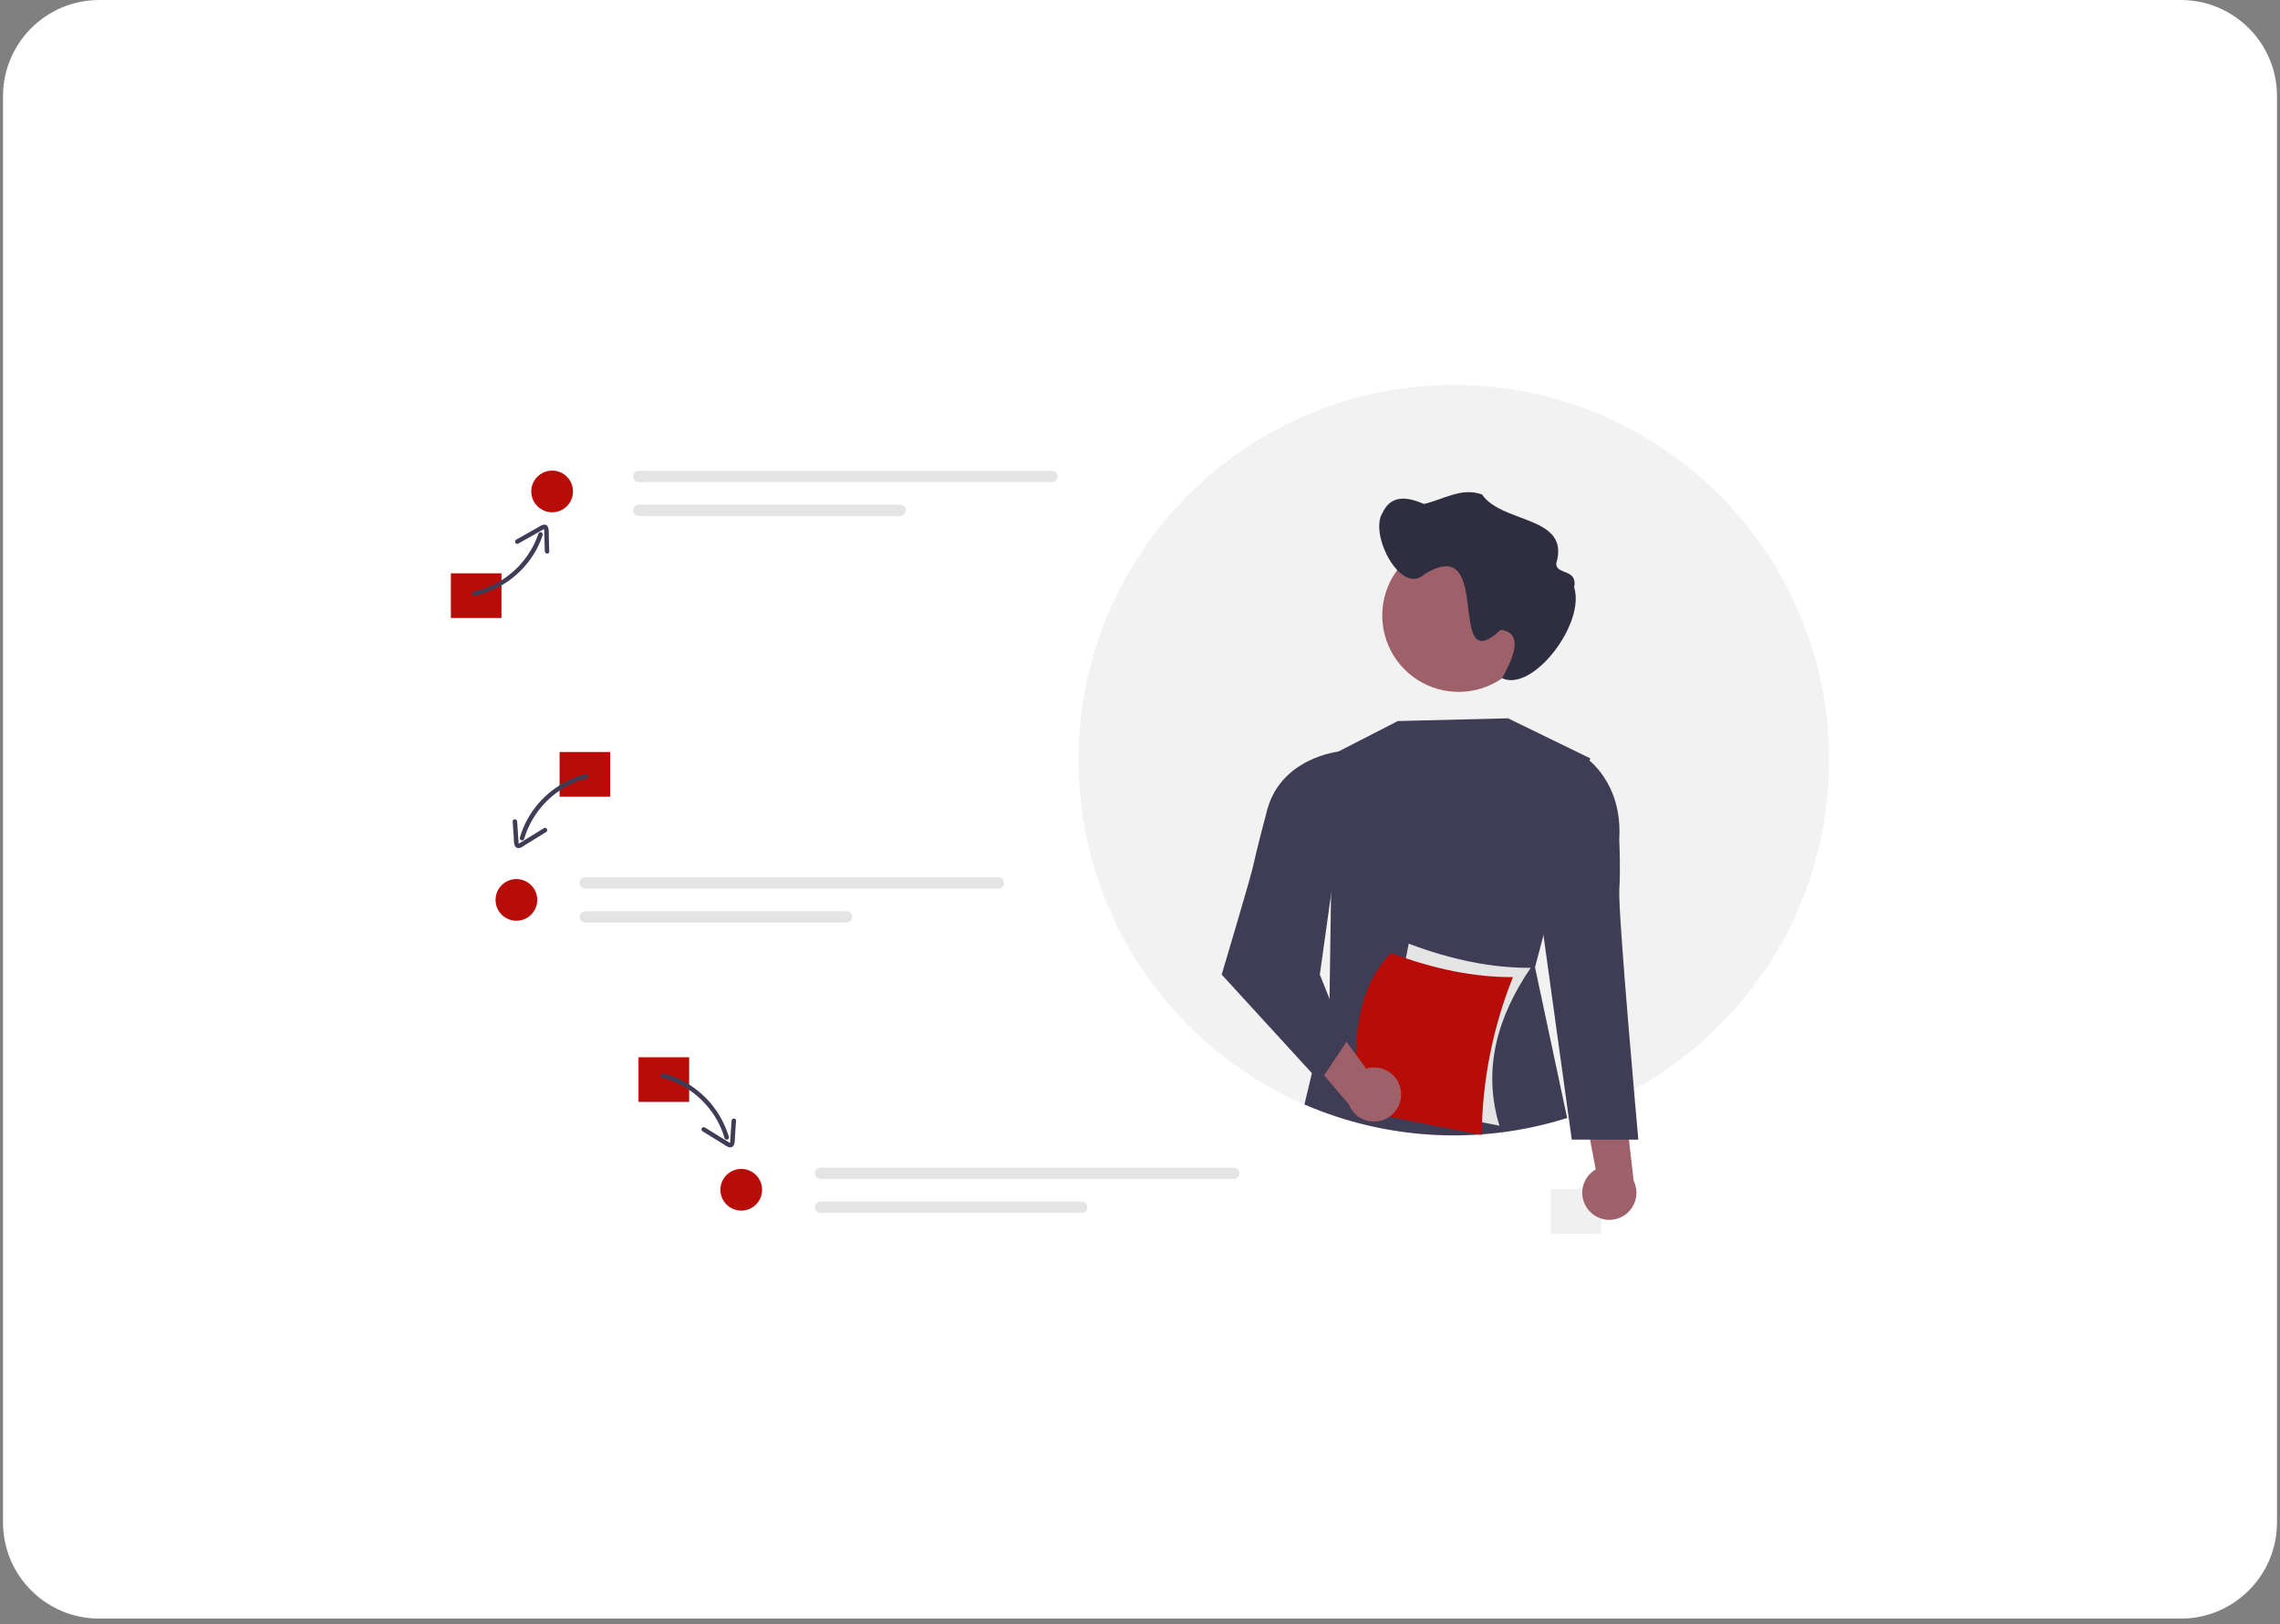 <svg width="379" height="270" viewBox="0 0 379 270" fill="none" xmlns="http://www.w3.org/2000/svg">
<rect x="0" y="0" width="379" height="270" fill="#808080" stroke="none"/>
<path d="M0.5 16C0.5 7.163 7.663 0 16.5 0H362.5C371.337 0 378.5 7.163 378.5 16V253.105C378.5 261.941 371.337 269.105 362.5 269.105H16.5C7.663 269.105 0.5 261.941 0.5 253.105V16Z" fill="white"/>
<g clip-path="url(#clip0_1656_2526)">
<path d="M266.178 197.678H257.762V205.105H266.178V197.678Z" fill="#F0F0F0"/>
<path d="M304.053 126.383C304.057 137.582 301.046 148.574 295.336 158.208C289.626 167.841 281.428 175.76 271.602 181.132C271.045 181.436 270.48 181.733 269.914 182.021C267.811 183.092 265.648 184.041 263.435 184.862C262.554 185.194 261.663 185.503 260.764 185.788C260.677 185.818 260.588 185.848 260.502 185.872C251.693 188.669 242.372 189.47 233.215 188.216C224.058 186.962 215.296 183.686 207.563 178.624C206.525 177.946 205.51 177.238 204.515 176.5C203.953 176.082 203.399 175.656 202.852 175.218C201.304 173.99 199.819 172.689 198.396 171.314C192.344 165.501 187.532 158.524 184.248 150.802C180.964 143.081 179.276 134.774 179.287 126.383C179.287 91.929 207.216 64 241.67 64C276.125 64 304.053 91.929 304.053 126.383Z" fill="#F2F2F2"/>
<path d="M256.569 155.495L255.163 160.813L260.502 185.872C246.149 190.393 230.648 189.596 216.834 183.627L221.003 166.147L221.141 156.666L221.594 125.403L221.708 125.343C221.715 125.339 221.723 125.336 221.731 125.334L232.351 119.88L250.674 119.422L264.347 126.081L264.243 126.47L256.569 155.495Z" fill="#3F3D56"/>
<path d="M264.06 201.18C263.639 200.679 263.333 200.092 263.164 199.46C262.994 198.828 262.966 198.166 263.08 197.522C263.194 196.878 263.447 196.266 263.823 195.731C264.199 195.195 264.687 194.749 265.255 194.422L262.28 178.8L269.908 181.979L271.563 196.327C272.048 197.316 272.154 198.448 271.859 199.51C271.565 200.571 270.892 201.488 269.967 202.086C269.042 202.684 267.93 202.922 266.841 202.755C265.752 202.588 264.763 202.028 264.06 201.18Z" fill="#9E616A"/>
<path d="M261.591 126.567L263.548 125.93C263.548 125.93 269.757 129.915 269.166 139.549C269.166 139.549 269.399 144.534 269.176 147.852C268.922 151.657 272.337 189.472 272.337 189.472H261.274L256.532 155.227L261.591 126.567Z" fill="#3F3D56"/>
<path d="M255.173 102.328C255.173 104.841 254.428 107.297 253.032 109.385C251.636 111.474 249.653 113.102 247.332 114.064C245.011 115.025 242.457 115.277 239.993 114.787C237.529 114.296 235.265 113.087 233.489 111.31C231.713 109.534 230.503 107.271 230.013 104.807C229.523 102.343 229.774 99.789 230.735 97.468C231.697 95.147 233.325 93.163 235.414 91.767C237.503 90.371 239.958 89.626 242.471 89.626C244.135 89.622 245.783 89.946 247.322 90.579C248.861 91.212 250.26 92.141 251.439 93.315C252.619 94.489 253.556 95.883 254.196 97.419C254.837 98.954 255.169 100.601 255.173 102.265C255.173 102.286 255.173 102.307 255.173 102.328Z" fill="#9E616A"/>
<path d="M229.811 85.267C231.299 82.067 234.178 82.7 236.697 83.785C239.886 83.077 242.919 80.959 246.355 82.212C249.74 87.135 261.104 85.686 258.686 93.701C258.683 95.621 262.3 94.504 261.668 97.649C263.584 103.702 254.752 115.165 249.682 112.751C250.936 110.453 253.801 105.233 249.456 104.716C240.11 113.411 248.492 88.157 236.749 95.501C232.861 99.059 227.538 88.826 229.811 85.267Z" fill="#2F2E41"/>
<path d="M249.249 187.158L228.973 183.143L234.172 156.892C241.346 159.606 248.105 160.944 254.448 160.908C248.904 169.038 246.386 177.767 249.249 187.158Z" fill="#E4E4E4"/>
<path d="M246.3 188.7L226.024 184.684C224.36 172.792 225.873 163.839 231.223 158.434C238.398 161.148 245.156 162.486 251.5 162.45C248.148 170.8 246.385 179.703 246.3 188.7Z" fill="#B80C09"/>
<path d="M232.866 181.388C232.785 180.739 232.564 180.115 232.216 179.561C231.869 179.006 231.404 178.535 230.854 178.18C230.305 177.825 229.684 177.594 229.036 177.505C228.388 177.415 227.728 177.469 227.103 177.662L217.687 164.847L214.821 172.598L224.203 183.579C224.597 184.608 225.355 185.456 226.332 185.964C227.31 186.471 228.44 186.602 229.508 186.332C230.575 186.061 231.507 185.409 232.126 184.498C232.745 183.587 233.008 182.48 232.866 181.388Z" fill="#9E616A"/>
<path d="M224.423 126.079L222.718 124.927C222.718 124.927 212.568 125.872 210.479 135.295C210.479 135.295 208.953 140.957 208.251 144.207C207.891 145.879 203.081 162.031 203.081 162.031L219.391 179.854L223.847 173.171L219.391 162.031L224.423 126.079Z" fill="#3F3D56"/>
<path d="M83.363 95.32H74.946V102.747H83.363V95.32Z" fill="#B80C09"/>
<path d="M101.434 125.026H93.018V132.453H101.434V125.026Z" fill="#B80C09"/>
<path d="M114.554 175.775H106.138V183.201H114.554V175.775Z" fill="#B80C09"/>
<path d="M106.199 78.271C105.949 78.271 105.71 78.37 105.533 78.547C105.357 78.723 105.258 78.962 105.258 79.212C105.258 79.461 105.357 79.701 105.533 79.877C105.71 80.053 105.949 80.153 106.199 80.153H174.883C175.132 80.152 175.37 80.053 175.546 79.876C175.722 79.7 175.821 79.461 175.821 79.212C175.821 78.963 175.722 78.724 175.546 78.547C175.37 78.371 175.132 78.272 174.883 78.271H106.199Z" fill="#E4E4E4"/>
<path d="M106.199 83.915C106.076 83.915 105.953 83.939 105.839 83.986C105.725 84.033 105.621 84.102 105.533 84.189C105.445 84.276 105.376 84.38 105.328 84.494C105.281 84.608 105.256 84.731 105.256 84.854C105.256 84.978 105.28 85.1 105.327 85.215C105.374 85.329 105.443 85.433 105.53 85.52C105.618 85.608 105.721 85.677 105.835 85.725C105.949 85.772 106.072 85.797 106.195 85.797H149.618C149.868 85.797 150.107 85.698 150.283 85.521C150.46 85.345 150.559 85.106 150.559 84.856C150.559 84.607 150.46 84.367 150.283 84.191C150.107 84.015 149.868 83.915 149.618 83.915H106.199Z" fill="#E4E4E4"/>
<path d="M97.287 145.853C97.038 145.853 96.799 145.952 96.622 146.128C96.446 146.305 96.347 146.544 96.347 146.794C96.347 147.043 96.446 147.282 96.622 147.459C96.799 147.635 97.038 147.734 97.287 147.734H165.971C166.221 147.734 166.459 147.634 166.635 147.458C166.811 147.282 166.91 147.043 166.91 146.794C166.91 146.545 166.811 146.306 166.635 146.129C166.459 145.953 166.221 145.853 165.971 145.853H97.287Z" fill="#E4E4E4"/>
<path d="M97.287 151.497C97.164 151.497 97.041 151.521 96.927 151.568C96.813 151.615 96.709 151.684 96.621 151.771C96.533 151.858 96.464 151.962 96.416 152.076C96.369 152.19 96.344 152.312 96.344 152.436C96.344 152.56 96.368 152.682 96.415 152.796C96.462 152.911 96.531 153.014 96.618 153.102C96.705 153.19 96.809 153.259 96.923 153.307C97.037 153.354 97.16 153.379 97.283 153.379H140.706C140.956 153.379 141.195 153.28 141.371 153.103C141.548 152.927 141.647 152.687 141.647 152.438C141.647 152.188 141.548 151.949 141.371 151.773C141.195 151.596 140.956 151.497 140.706 151.497H97.287Z" fill="#E4E4E4"/>
<path d="M136.401 194.126C136.151 194.126 135.912 194.225 135.735 194.401C135.559 194.578 135.46 194.817 135.46 195.066C135.46 195.316 135.559 195.555 135.735 195.731C135.912 195.908 136.151 196.007 136.401 196.007H205.085C205.334 196.006 205.573 195.907 205.748 195.731C205.924 195.554 206.023 195.315 206.023 195.066C206.023 194.817 205.924 194.578 205.748 194.402C205.573 194.225 205.334 194.126 205.085 194.126H136.401Z" fill="#E4E4E4"/>
<path d="M136.401 199.77C136.277 199.77 136.155 199.794 136.04 199.841C135.926 199.887 135.822 199.957 135.734 200.044C135.647 200.131 135.577 200.235 135.529 200.349C135.482 200.463 135.457 200.585 135.457 200.709C135.457 200.832 135.481 200.955 135.528 201.069C135.575 201.183 135.644 201.287 135.731 201.375C135.819 201.462 135.922 201.532 136.037 201.579C136.151 201.627 136.273 201.651 136.397 201.651H179.819C180.069 201.651 180.308 201.552 180.485 201.376C180.661 201.199 180.76 200.96 180.76 200.711C180.76 200.461 180.661 200.222 180.485 200.045C180.308 199.869 180.069 199.77 179.819 199.77H136.401Z" fill="#E4E4E4"/>
<path d="M78.904 99.067C80.92 98.624 82.828 97.783 84.514 96.592C86.201 95.401 87.632 93.885 88.724 92.133C89.344 91.137 89.844 90.071 90.212 88.957C90.24 88.865 90.231 88.766 90.187 88.68C90.143 88.594 90.068 88.529 89.977 88.498C89.885 88.467 89.786 88.473 89.698 88.514C89.611 88.555 89.543 88.628 89.509 88.718C88.876 90.579 87.877 92.296 86.571 93.765C85.264 95.234 83.677 96.427 81.903 97.274C80.903 97.752 79.849 98.109 78.765 98.337C78.297 98.436 78.435 99.166 78.904 99.067Z" fill="#3F3D56"/>
<path d="M86.14 90.38C87.478 89.626 88.817 88.872 90.156 88.118C90.218 88.083 90.391 87.952 90.456 87.967C90.404 87.955 90.452 87.993 90.453 88.04C90.455 88.104 90.463 88.168 90.466 88.232C90.48 88.623 90.487 89.014 90.498 89.405L90.56 91.654C90.573 92.127 91.314 92.184 91.301 91.705L91.228 89.065C91.212 88.46 91.363 87.118 90.382 87.234C90.029 87.275 89.702 87.523 89.4 87.693L88.178 88.382L85.82 89.709C85.405 89.943 85.723 90.615 86.14 90.38Z" fill="#3F3D56"/>
<path d="M97.302 128.713C95.306 129.237 93.435 130.155 91.799 131.412C90.163 132.669 88.794 134.241 87.774 136.035C87.195 137.054 86.739 138.139 86.415 139.266C86.393 139.359 86.408 139.458 86.457 139.541C86.506 139.624 86.585 139.685 86.678 139.71C86.771 139.736 86.87 139.724 86.955 139.678C87.039 139.632 87.103 139.555 87.132 139.463C87.692 137.577 88.624 135.822 89.874 134.302C91.123 132.782 92.664 131.528 94.405 130.612C95.386 130.096 96.425 129.699 97.5 129.43C97.963 129.313 97.767 128.596 97.302 128.713Z" fill="#3F3D56"/>
<path d="M90.416 137.685L86.535 140.077C86.469 140.118 86.403 140.163 86.334 140.199C86.266 140.236 86.195 140.234 86.239 140.278C86.179 140.219 86.195 140.001 86.19 139.935L86.115 138.812L85.963 136.567C85.931 136.093 85.189 136.089 85.221 136.567L85.398 139.203C85.439 139.803 85.327 141.044 86.246 140.994C86.654 140.972 87.044 140.636 87.379 140.429L88.488 139.746L90.791 138.326C91.197 138.075 90.825 137.433 90.416 137.685Z" fill="#3F3D56"/>
<path d="M110.073 179.188C111.976 179.686 113.761 180.56 115.321 181.759C116.881 182.958 118.186 184.457 119.157 186.167C119.705 187.131 120.136 188.156 120.441 189.221C120.47 189.313 120.533 189.39 120.618 189.436C120.703 189.482 120.802 189.494 120.895 189.468C120.988 189.443 121.067 189.382 121.116 189.299C121.165 189.216 121.18 189.117 121.157 189.024C120.572 187.045 119.596 185.204 118.288 183.607C116.981 182.011 115.367 180.693 113.542 179.729C112.505 179.182 111.407 178.76 110.27 178.471C109.807 178.354 109.609 179.07 110.073 179.188Z" fill="#3F3D56"/>
<path d="M116.781 188.084L119.084 189.504L120.193 190.187C120.529 190.394 120.917 190.73 121.327 190.752C122.245 190.802 122.133 189.561 122.174 188.96L122.351 186.325C122.383 185.848 121.641 185.85 121.609 186.325L121.457 188.57L121.385 189.644C121.38 189.726 121.401 189.968 121.333 190.036C121.382 189.987 121.331 190.011 121.276 189.977C121.197 189.929 121.116 189.884 121.037 189.835L117.156 187.443C116.748 187.191 116.374 187.833 116.781 188.084Z" fill="#3F3D56"/>
<path d="M91.78 85.171C93.694 85.171 95.246 83.619 95.246 81.705C95.246 79.791 93.694 78.239 91.78 78.239C89.866 78.239 88.314 79.791 88.314 81.705C88.314 83.619 89.866 85.171 91.78 85.171Z" fill="#B80C09"/>
<path d="M85.839 153.081C87.753 153.081 89.305 151.53 89.305 149.616C89.305 147.702 87.753 146.15 85.839 146.15C83.925 146.15 82.373 147.702 82.373 149.616C82.373 151.53 83.925 153.081 85.839 153.081Z" fill="#B80C09"/>
<path d="M123.219 201.272C125.133 201.272 126.684 199.721 126.684 197.807C126.684 195.893 125.133 194.341 123.219 194.341C121.305 194.341 119.753 195.893 119.753 197.807C119.753 199.721 121.305 201.272 123.219 201.272Z" fill="#B80C09"/>
</g>
<defs>
<clipPath id="clip0_1656_2526">
<rect width="229.108" height="141.105" fill="white" transform="translate(74.946 64)"/>
</clipPath>
</defs>
</svg>
